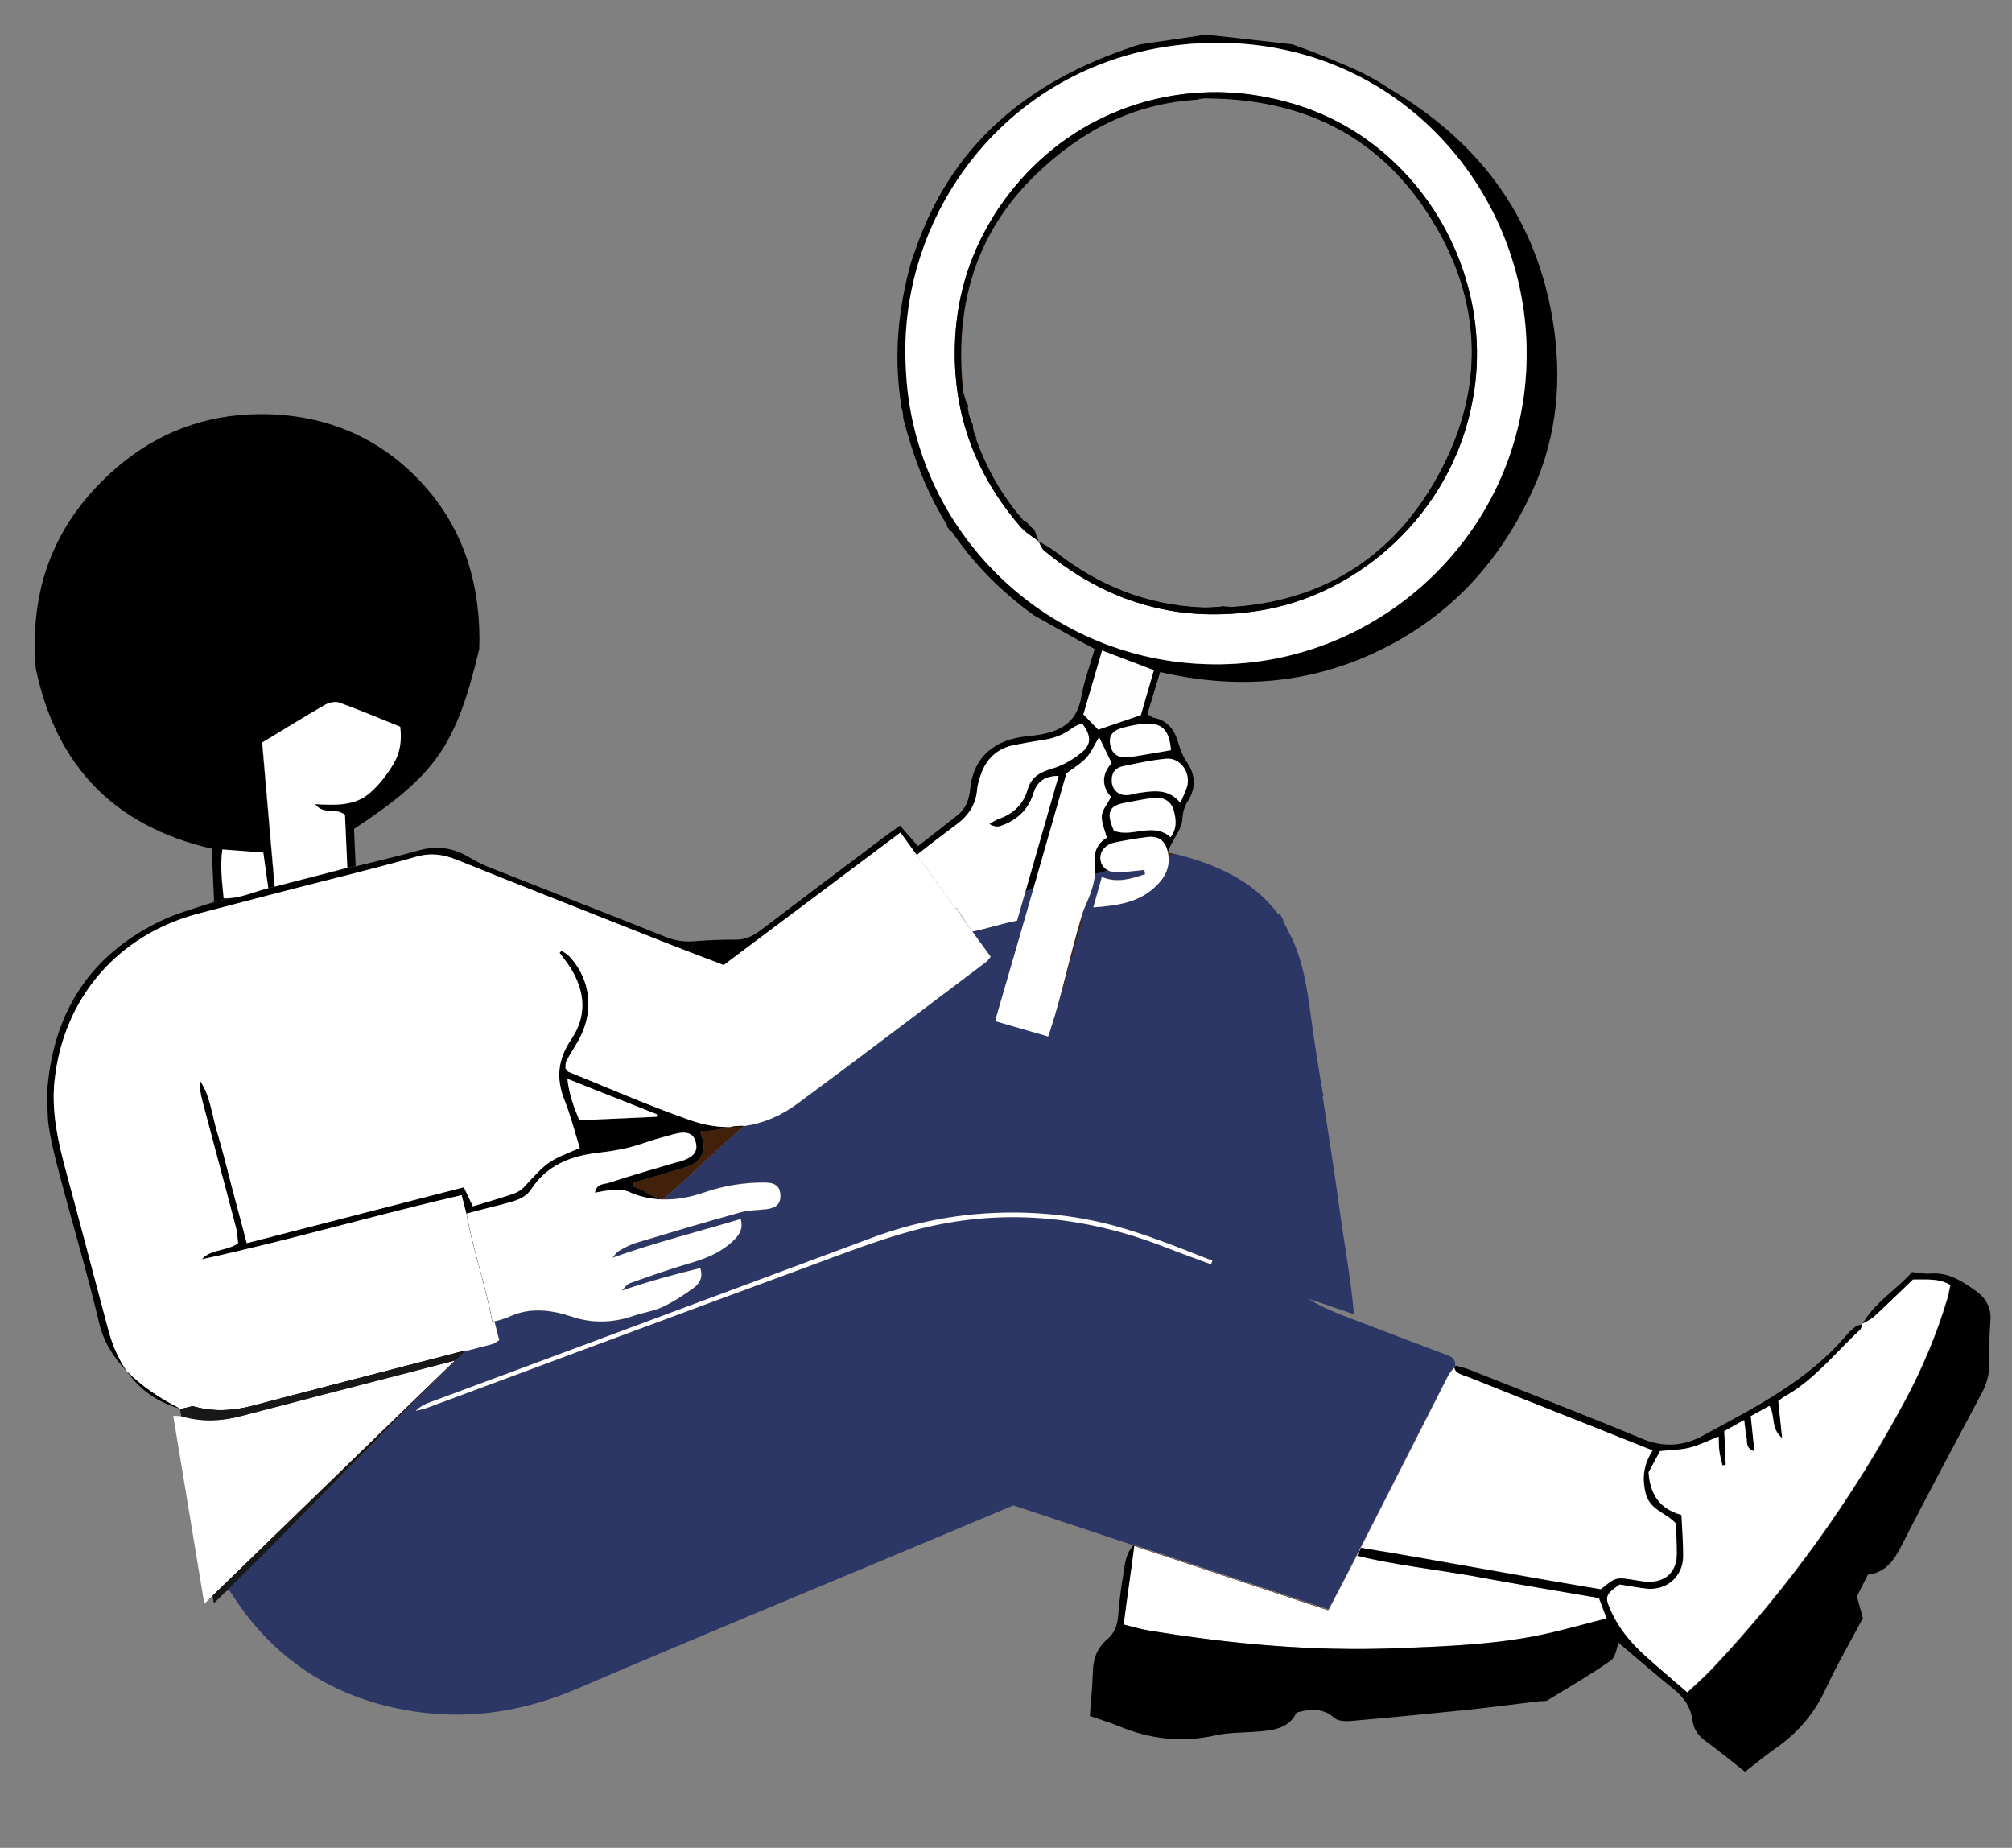 <svg xmlns="http://www.w3.org/2000/svg" width="453" height="416" viewBox="0 0 453 416" fill="none"><rect x="0" y="0" width="453" height="416" fill="#808080" stroke="none"/><g clip-path="url(#clip0_211_3866)"><path d="M330.216 309.876C330.139 309.854 330.063 309.833 329.985 309.786C329.857 309.741 329.704 309.698 329.55 309.629C329.371 309.561 329.166 309.495 328.986 309.402C328.934 309.379 328.883 309.356 328.832 309.333C328.78 309.311 328.729 309.288 328.703 309.264C328.626 309.242 328.574 309.194 328.497 309.172C328.11 308.963 327.796 308.7 327.579 308.357C327.553 308.333 327.552 308.308 327.526 308.284C327.471 308.185 327.415 308.062 327.385 307.962C327.53 307.805 327.648 307.649 327.766 307.467C327.791 307.466 327.818 307.49 327.843 307.489C327.912 309.047 329.09 309.473 330.216 309.876Z" fill="white"></path><path d="M331.563 354.794C323.363 353.321 315.08 352.255 306.78 350.233C307.226 349.508 307.408 349.071 307.509 349.067C324.557 351.858 341.607 354.699 358.706 357.513C341.529 354.652 323.421 351.229 306.372 348.438C306.257 348.669 306.141 348.901 306.001 349.134C306.001 349.134 306.001 349.134 306.002 349.159C305.84 349.494 305.657 349.905 305.471 350.241C313.771 352.263 323.237 353.327 331.563 354.794Z" fill="white"></path><path d="M252.921 365.704C254.983 366.191 256.796 366.765 258.623 367.061C277.042 370.093 295.552 371.787 314.231 371.055C325.996 370.581 337.792 370.231 349.355 367.5C353.417 366.538 357.448 365.426 361.68 364.331C360.994 362.498 360.481 361.161 359.965 359.749C350.98 358.185 342.101 356.742 333.239 355.097C332.705 354.995 332.147 354.894 331.588 354.793C323.237 353.327 313.796 352.262 305.496 350.239C305.708 349.903 305.892 349.517 306.027 349.158C305.448 350.292 304.893 351.4 304.314 352.533C302.67 355.755 300.973 358.928 299.163 362.408C299.138 362.41 299.112 362.385 299.087 362.387C284.414 357.525 269.844 352.685 255.299 347.868C255.302 347.918 255.279 347.97 255.281 348.02C254.547 354.147 253.608 360.208 252.921 365.704Z" fill="white"></path><path d="M306.398 348.437C323.446 351.228 341.58 354.65 358.732 357.512C359.29 357.613 359.848 357.689 360.381 357.791C363.784 355.02 363.784 355.02 368.198 355.755C369.061 355.893 369.924 356.056 370.782 356.094C374.871 356.289 377.436 353.959 377.507 349.901C377.548 347.431 377.313 344.973 377.219 342.862C374.789 340.326 371.346 339.926 370.439 335.962C369.624 332.372 370.152 329.528 372.057 326.496C365.185 323.755 358.7 321.199 352.238 318.616C345.086 315.786 337.907 312.933 330.779 310.078C330.651 310.033 330.548 309.987 330.42 309.943C330.344 309.921 330.267 309.899 330.189 309.852C330.138 309.829 330.113 309.831 330.062 309.808C330.035 309.784 329.985 309.786 329.934 309.763C329.857 309.741 329.806 309.718 329.729 309.697C329.653 309.675 329.576 309.653 329.525 309.63C329.525 309.63 329.5 309.631 329.473 309.607C329.397 309.585 329.319 309.538 329.243 309.517C329.191 309.494 329.14 309.471 329.089 309.448C329.037 309.425 328.961 309.403 328.909 309.38C328.883 309.356 328.833 309.359 328.806 309.335C328.755 309.312 328.704 309.289 328.652 309.266C328.576 309.244 328.523 309.196 328.447 309.174C328.369 309.128 328.318 309.105 328.24 309.058C328.24 309.058 328.215 309.059 328.214 309.034C328.188 309.01 328.136 308.987 328.11 308.963C328.085 308.964 328.084 308.939 328.058 308.94C327.98 308.868 327.876 308.797 327.822 308.724C327.796 308.7 327.77 308.676 327.743 308.652C327.743 308.652 327.717 308.628 327.716 308.603C327.69 308.579 327.689 308.553 327.662 308.529C327.661 308.504 327.636 308.505 327.635 308.48C327.635 308.48 327.634 308.455 327.609 308.456C327.583 308.432 327.581 308.407 327.554 308.358C327.553 308.333 327.527 308.309 327.526 308.284C327.524 308.259 327.499 308.26 327.498 308.235C327.472 308.211 327.471 308.185 327.443 308.136C327.442 308.111 327.442 308.111 327.442 308.111C327.415 308.062 327.388 308.013 327.384 307.937C326.906 308.513 326.403 309.089 326.079 309.733C319.502 322.644 312.951 335.553 306.398 348.437Z" fill="white"></path><path d="M327.619 307.549L327.766 307.467L327.838 307.388C327.814 307.414 327.79 307.441 327.766 307.467C327.647 307.623 327.504 307.806 327.385 307.962C327.357 307.888 327.355 307.838 327.326 307.764L327.325 307.738L327.619 307.549ZM306.398 348.436C306.282 348.668 306.167 348.9 306.026 349.133C306.21 348.747 306.348 348.439 306.398 348.436ZM255.219 347.771C255.267 347.719 255.316 347.666 255.365 347.639C255.368 347.714 255.346 347.791 255.326 347.892C255.274 347.869 255.249 347.871 255.198 347.848L255.173 347.849C255.17 347.799 255.194 347.772 255.219 347.771Z" fill="black"></path><path d="M215.485 204.383C216.545 206.149 217.63 207.888 218.839 209.572C218.356 208.914 217.872 208.23 217.39 207.572C216.639 206.547 215.887 205.498 215.135 204.449L215.485 204.383ZM115.179 270.554C113.367 271.138 111.502 271.675 109.192 272.382C110.609 280.453 112.02 288.374 113.401 296.195C113.937 296.347 114.275 296.584 114.472 296.5C114.325 296.582 112.342 297.3 111.342 297.47C109.276 289.529 107.205 281.487 105.048 273.222C107.359 272.514 112.993 271.231 115.179 270.554Z" fill="#535353"></path><path d="M50.07 191.256C53.431 191.51 56.387 191.73 59.293 191.953C59.696 194.781 60.03 197.184 60.406 199.963C60.331 199.991 60.256 199.994 60.207 200.022C59.784 200.141 59.361 200.261 58.938 200.381L58.913 200.382C56.454 201.146 54.251 202 51.842 202.208L51.792 202.21C51.316 202.257 50.837 202.253 50.358 202.249C50.013 198.461 49.53 194.957 50.07 191.256ZM73.197 158.67C74.106 158.151 75.528 157.861 76.449 158.173C81.057 159.856 85.6 161.769 90.139 163.607C90.529 166.712 90.1 169.501 88.694 171.856C87.242 174.313 85.408 176.686 83.275 178.544C79.953 181.412 75.642 181.327 70.97 181.032C72.973 183.587 75.609 181.707 77.701 183.452L78.231 195.34C75.369 196.097 72.505 196.829 69.569 197.615L69.493 197.618C69.07 197.738 68.647 197.832 68.224 197.952L68.174 197.954C66.133 198.498 64.042 199.045 61.875 199.595L61.874 199.57C60.9 188.457 59.972 177.795 59.069 167.157C63.973 164.168 68.531 161.346 73.197 158.67ZM269.845 9.757C312.074 7.396 342.091 40.107 343.664 76.528C345.365 116.394 314.082 147.933 276.804 149.494C237.664 151.113 205.557 120.661 203.957 83.057C201.835 47.316 228.244 12.09 269.845 9.757ZM233.869 121.892C235.19 122.715 236.581 123.408 237.807 124.361C247.464 131.964 258.359 136.264 270.672 136.798C272.085 136.861 273.488 136.697 275.097 136.626L275.09 136.475C275.675 136.6 276.257 136.649 276.86 136.623L276.864 136.723C297.312 135.56 312.799 125.929 322.749 109.016C334.687 88.714 334.375 67.574 321.221 47.635C309.795 30.289 293.049 22.398 272.186 22.169C271.909 22.156 271.631 22.143 271.355 22.156C270.726 22.184 270.126 22.286 269.555 22.463C255.062 23.31 243.23 29.63 233.211 39.344C219.378 52.729 214.735 69.481 216.954 88.749C217.003 88.722 217.027 88.695 217.077 88.693C217.195 89.645 217.536 90.511 218.025 91.32C217.937 91.601 217.898 91.855 217.934 92.105C218.137 93.254 218.471 94.549 219.046 95.581C219.046 96.714 219.371 97.783 219.917 98.741C219.839 98.669 219.735 98.598 219.656 98.526C222.387 106.11 225.898 111.998 230.594 117.354L231.021 117.335C231.534 118.093 232.168 118.77 232.897 119.291C233.24 120.208 233.554 121.05 233.868 121.867L233.869 121.892ZM248.134 146.44C252.131 147.975 255.742 149.325 259.791 150.882C258.655 154.786 257.674 158.204 256.867 160.985C253.195 162.232 250.243 163.245 247.266 164.259C246.079 163.052 245.022 161.941 243.915 160.832C245.314 156.06 246.693 151.39 248.134 146.44ZM243.457 206.485C243.632 206.453 243.781 206.421 243.957 206.413C241.109 215.404 239.195 223.876 236.502 231.828C239.032 224.16 240.868 215.063 243.457 206.485ZM262.951 191.841C262.953 191.866 262.954 191.891 262.955 191.916L262.93 191.918C262.927 191.867 262.926 191.842 262.951 191.841ZM252.763 163.837C254.43 163.385 256.152 163.032 257.885 162.929C261.678 162.71 263.289 164.376 263.641 168.893C260.341 169.443 257.369 170.004 254.367 170.44C251.965 170.799 250.489 169.882 250.023 167.913C249.527 165.82 250.325 164.525 252.763 163.837ZM250.262 175.533C250.26 173.796 251.222 172.771 252.769 172.45C256.013 171.777 259.28 171.052 262.566 170.754C265.526 170.496 267.904 173.563 267.31 176.637C267.089 177.881 266.409 179.019 265.728 180.687C262.936 177.361 259.616 178.038 256.311 178.462C255.46 178.576 254.619 178.915 253.764 178.953C251.706 179.121 250.256 177.649 250.262 175.533ZM253.438 180.681C255.436 180.314 257.433 179.898 259.435 179.632C261.89 179.322 263.67 180.275 264.242 182.365C264.781 184.305 265.098 186.331 263.556 188.465C259.622 184.938 254.9 188.624 250.798 186.993C248.978 182.894 249.665 181.352 253.438 180.681ZM96.25 315.948C104.276 312.946 112.302 309.969 120.329 306.992C145.771 297.522 171.212 288.027 196.655 278.583C205.425 275.321 214.56 273.478 223.886 273.088C232.734 272.718 241.585 273.533 250.223 275.792C258.046 277.836 265.487 280.929 272.971 283.844C272.882 284.125 272.768 284.382 272.68 284.663C269.196 283.358 265.715 282.103 262.256 280.771C243.855 273.608 224.991 271.88 205.851 276.964C197.588 279.171 189.593 282.297 181.541 285.275C153.073 295.787 124.633 306.372 96.193 316.933C95.376 317.246 94.475 317.387 93.63 317.626C94.422 316.76 95.309 316.317 96.25 315.948ZM47.885 359.204C47.861 359.23 47.861 359.23 47.885 359.204C47.886 359.229 47.886 359.229 47.885 359.204ZM40.544 317.122C41.58 317.176 43.06 316.481 43.569 316.609C47.879 317.827 52.178 317.661 56.461 316.563C62.636 314.978 68.809 313.343 75.008 311.732C84.668 309.237 94.328 306.741 104.884 304.004C104.811 304.057 104.764 304.135 104.691 304.189C87.34 308.715 69.989 313.266 52.576 317.542C49.313 318.342 45.555 318.233 42.225 317.525C41.666 317.424 41.105 317.273 40.544 317.122C35.316 315.642 31.435 312.768 28.639 308.788C31.937 312.166 36.164 314.899 40.544 317.122ZM115.179 270.554C115.254 270.526 115.329 270.522 115.378 270.495C115.403 270.494 115.453 270.466 115.478 270.465C117.142 269.938 118.647 269.241 119.683 267.634C123.148 262.316 128.571 260.236 134.458 259.546C137.966 259.138 141.316 258.585 144.639 257.43C146.97 256.621 149.358 255.96 151.723 255.326C154.685 254.539 156.171 255.128 156.667 257.196C157.161 259.239 156.208 260.465 153.354 261.423C152.933 261.568 152.507 261.612 152.084 261.732C147.088 263.214 142.065 264.646 137.1 266.278C136.033 266.628 134.359 266.35 133.951 268.509C135.201 268.302 136.271 268.002 137.353 267.979C138.761 267.942 140.364 267.744 141.572 268.295C141.7 268.34 141.804 268.41 141.932 268.455C142.009 268.477 142.086 268.524 142.138 268.547C142.368 268.637 142.574 268.729 142.805 268.819C142.856 268.842 142.932 268.864 143.009 268.886C143.034 268.884 143.06 268.908 143.085 268.907C143.366 268.996 143.649 269.109 143.929 269.197C144.083 269.241 144.236 269.284 144.414 269.327C144.567 269.37 144.72 269.414 144.898 269.456C145.204 269.543 145.534 269.604 145.839 269.666C146.068 269.706 146.321 269.745 146.55 269.785C146.778 269.826 147.032 269.865 147.259 269.88C147.411 269.898 147.563 269.917 147.74 269.934C147.917 269.951 148.094 269.968 148.271 269.986C148.448 270.003 148.625 270.02 148.801 270.013C148.927 270.007 149.028 270.028 149.154 270.022C149.457 270.034 149.76 270.045 150.061 270.032C150.162 270.027 150.287 270.022 150.388 270.017C151.847 269.977 153.299 269.787 154.772 269.495C155.221 269.399 155.694 269.277 156.142 269.156C156.964 268.944 157.759 268.707 158.577 268.418C163.017 266.886 167.593 266.153 172.279 266.196C174.672 266.215 175.697 267.177 175.71 269.166C175.713 270.928 174.824 271.875 172.721 272.17C170.72 272.461 168.626 272.378 166.685 272.917C158.849 275.08 151.07 277.416 143.267 279.754C141.9 280.167 140.597 280.88 139.344 281.59C138.755 281.919 138.382 282.59 137.901 283.115C147.494 279.666 157.134 277.297 166.777 274.399C167.418 276.914 166.241 278.201 164.984 279.39C162.278 281.953 158.938 283.286 155.408 284.325C150.808 285.663 146.297 287.274 141.809 288.859C141.09 289.118 140.599 289.971 139.995 290.527C145.946 288.448 151.718 286.856 157.674 285.458C158.349 287.593 157.454 288.993 156.185 289.906C153.964 291.491 151.666 293.029 149.199 294.196C147.127 295.17 144.749 295.503 142.541 296.231C137.976 297.794 133.348 297.925 128.823 296.414C123.966 294.792 119.256 294.222 114.471 296.475C114.324 296.557 112.341 297.275 111.341 297.445C111.116 297.48 110.94 297.488 110.839 297.468C109.457 289.647 106.464 281.243 105.047 273.197C107.359 272.515 112.993 271.231 115.179 270.554ZM147.922 250.862C147.905 251.039 147.889 251.241 147.872 251.418L130.429 252.195C129.213 249.228 128.128 246.355 127.746 242.871C134.771 245.656 141.334 248.259 147.922 250.862ZM167.709 253.505C166.583 253.681 165.428 253.758 164.27 253.759C165.469 253.53 166.621 253.403 167.709 253.505ZM215.484 204.383C216.545 206.149 217.63 207.889 218.839 209.572C218.356 208.914 217.872 208.23 217.39 207.572C216.639 206.548 215.887 205.498 215.135 204.449L215.484 204.383ZM167.709 253.505C166.583 253.681 165.428 253.758 164.27 253.759C165.469 253.53 166.621 253.403 167.709 253.505ZM147.922 250.862C147.905 251.039 147.889 251.241 147.872 251.418L130.429 252.195C129.213 249.228 128.128 246.355 127.746 242.871C134.771 245.656 141.334 248.259 147.922 250.862ZM147.922 250.862C147.905 251.039 147.889 251.241 147.872 251.418L130.429 252.195C129.213 249.228 128.128 246.355 127.746 242.871C134.771 245.656 141.334 248.259 147.922 250.862Z" fill="#42210B"></path><path d="M142.68 267.162C144.87 267.694 146.737 269.475 149.155 270.047C154.603 265.699 161.749 258.228 167.708 253.48C166.581 253.631 165.427 253.733 164.268 253.709C161.994 254.112 159.656 254.771 157.708 254.58C158.014 255.776 158.325 256.543 158.385 257.321C158.584 260.107 157.398 261.746 154.369 262.713C150.495 263.943 146.59 265.049 142.713 266.204C142.703 266.532 142.692 266.86 142.68 267.162Z" fill="#42210B"></path><path d="M167.709 253.505C166.583 253.681 165.428 253.758 164.27 253.759C165.469 253.529 166.621 253.403 167.709 253.505ZM167.709 253.505C166.583 253.681 165.428 253.758 164.27 253.759C165.469 253.529 166.621 253.403 167.709 253.505ZM167.709 253.505C166.583 253.681 165.428 253.758 164.27 253.759C165.469 253.529 166.621 253.403 167.709 253.505ZM111.342 297.47C111.117 297.505 110.941 297.513 110.84 297.493C109.459 289.672 106.465 281.268 105.048 273.222C107.181 281.513 109.276 289.529 111.342 297.47ZM147.922 250.861C147.905 251.038 147.889 251.241 147.872 251.418L130.429 252.195C129.213 249.227 128.128 246.354 127.746 242.871C134.771 245.655 141.334 248.259 147.922 250.861ZM145.864 269.665C145.559 269.603 145.229 269.542 144.923 269.455C145.229 269.542 145.534 269.604 145.864 269.665ZM167.709 253.505C166.583 253.681 165.428 253.758 164.27 253.759C165.469 253.529 166.621 253.403 167.709 253.505ZM111.342 297.47C111.117 297.505 110.941 297.513 110.84 297.493C109.459 289.672 106.465 281.268 105.048 273.222C107.181 281.513 109.276 289.529 111.342 297.47ZM147.922 250.861C147.905 251.038 147.889 251.241 147.872 251.418L130.429 252.195C129.213 249.227 128.128 246.354 127.746 242.871C134.771 245.655 141.334 248.259 147.922 250.861ZM145.864 269.665C145.559 269.603 145.229 269.542 144.923 269.455C145.229 269.542 145.534 269.604 145.864 269.665ZM264.66 192.319L263.066 192.717C263.058 192.541 263.025 192.366 262.993 192.217C262.964 192.117 262.959 192.017 262.931 191.942C263.54 192.041 264.099 192.167 264.66 192.319ZM167.709 253.505C166.583 253.681 165.428 253.758 164.27 253.759C165.469 253.529 166.621 253.403 167.709 253.505ZM111.342 297.47C111.117 297.505 110.941 297.513 110.84 297.493C109.459 289.672 106.465 281.268 105.048 273.222C107.181 281.513 109.276 289.529 111.342 297.47ZM147.922 250.861C147.905 251.038 147.889 251.241 147.872 251.418L130.429 252.195C129.213 249.227 128.128 246.354 127.746 242.871C134.771 245.655 141.334 248.259 147.922 250.861ZM145.864 269.665C145.559 269.603 145.229 269.542 144.923 269.455C145.229 269.542 145.534 269.604 145.864 269.665ZM215.484 204.383C216.545 206.149 217.63 207.888 218.839 209.572C218.356 208.914 217.872 208.23 217.389 207.572C216.639 206.547 215.887 205.498 215.135 204.449L215.484 204.383ZM167.709 253.505C166.583 253.681 165.428 253.758 164.27 253.759C165.469 253.529 166.621 253.403 167.709 253.505ZM111.342 297.47C111.117 297.505 110.941 297.513 110.84 297.493C109.459 289.672 106.465 281.268 105.048 273.222C107.181 281.513 109.276 289.529 111.342 297.47ZM147.922 250.861C147.905 251.038 147.889 251.241 147.872 251.418L130.429 252.195C129.213 249.227 128.128 246.354 127.746 242.871C134.771 245.655 141.334 248.259 147.922 250.861ZM145.864 269.665C145.559 269.603 145.229 269.542 144.923 269.455C145.229 269.542 145.534 269.604 145.864 269.665ZM252.763 163.837C254.43 163.385 256.152 163.031 257.885 162.929C261.678 162.71 263.289 164.375 263.641 168.893C260.341 169.443 257.369 170.003 254.367 170.439C251.965 170.798 250.489 169.882 250.023 167.913C249.527 165.82 250.325 164.525 252.763 163.837ZM250.262 175.533C250.26 173.796 251.222 172.771 252.769 172.45C256.013 171.776 259.28 171.052 262.565 170.754C265.526 170.496 267.904 173.563 267.31 176.637C267.089 177.881 266.409 179.019 265.728 180.687C262.936 177.361 259.616 178.038 256.311 178.462C255.46 178.575 254.619 178.915 253.764 178.953C251.706 179.121 250.256 177.649 250.262 175.533ZM253.438 180.68C255.436 180.314 257.433 179.898 259.435 179.632C261.89 179.321 263.67 180.275 264.241 182.365C264.781 184.305 265.098 186.331 263.556 188.464C259.622 184.938 254.9 188.624 250.798 186.993C248.978 182.894 249.665 181.352 253.438 180.68ZM248.134 146.44C252.131 147.974 255.742 149.324 259.791 150.882C258.655 154.785 257.674 158.204 256.867 160.985C253.195 162.231 250.243 163.244 247.266 164.259C246.079 163.052 245.022 161.941 243.915 160.832C245.314 156.06 246.693 151.39 248.134 146.44ZM73.197 158.67C74.106 158.151 75.528 157.861 76.449 158.172C81.057 159.856 85.6 161.769 90.139 163.606C90.529 166.712 90.1 169.501 88.694 171.856C87.242 174.313 85.408 176.686 83.275 178.544C79.953 181.412 75.642 181.327 70.97 181.032C72.973 183.587 75.609 181.706 77.701 183.452L78.231 195.34C75.369 196.097 72.505 196.829 69.569 197.615L69.493 197.618C69.07 197.738 68.647 197.832 68.224 197.952L68.174 197.954C66.133 198.498 64.042 199.045 61.875 199.595L61.874 199.57C60.9 188.456 59.972 177.795 59.069 167.157C63.973 164.168 68.531 161.346 73.197 158.67ZM50.07 191.256C53.431 191.509 56.387 191.73 59.293 191.953C59.696 194.781 60.03 197.184 60.406 199.962C60.331 199.991 60.256 199.994 60.207 200.022C59.784 200.141 59.361 200.261 58.938 200.38L58.913 200.381C56.454 201.146 54.251 202 51.842 202.208L51.792 202.21C51.316 202.256 50.837 202.252 50.358 202.249C50.013 198.461 49.53 194.957 50.07 191.256ZM147.922 250.861C147.905 251.038 147.889 251.241 147.872 251.418L130.429 252.195C129.213 249.227 128.128 246.354 127.746 242.871C134.771 245.655 141.334 248.259 147.922 250.861ZM145.864 269.665C145.559 269.603 145.229 269.542 144.923 269.455C145.229 269.542 145.534 269.604 145.864 269.665ZM111.342 297.47C111.117 297.505 110.941 297.513 110.84 297.493C109.459 289.672 106.465 281.268 105.048 273.222C107.181 281.513 109.276 289.529 111.342 297.47ZM167.709 253.505C166.583 253.681 165.428 253.758 164.27 253.759C165.469 253.529 166.621 253.403 167.709 253.505ZM147.922 250.861C147.905 251.038 147.889 251.241 147.872 251.418L130.429 252.195C129.213 249.227 128.128 246.354 127.746 242.871C134.771 245.655 141.334 248.259 147.922 250.861ZM145.864 269.665C145.559 269.603 145.229 269.542 144.923 269.455C145.229 269.542 145.534 269.604 145.864 269.665ZM111.342 297.47C111.117 297.505 110.941 297.513 110.84 297.493C109.459 289.672 106.465 281.268 105.048 273.222C107.181 281.513 109.276 289.529 111.342 297.47ZM167.709 253.505C166.583 253.681 165.428 253.758 164.27 253.759C165.469 253.529 166.621 253.403 167.709 253.505ZM147.922 250.861C147.905 251.038 147.889 251.241 147.872 251.418L130.429 252.195C129.213 249.227 128.128 246.354 127.746 242.871C134.771 245.655 141.334 248.259 147.922 250.861ZM145.864 269.665C145.559 269.603 145.229 269.542 144.923 269.455C145.229 269.542 145.534 269.604 145.864 269.665ZM111.342 297.47C111.117 297.505 110.941 297.513 110.84 297.493C109.459 289.672 106.465 281.268 105.048 273.222C107.181 281.513 109.276 289.529 111.342 297.47ZM167.709 253.505C166.583 253.681 165.428 253.758 164.27 253.759C165.469 253.529 166.621 253.403 167.709 253.505ZM43.569 316.609C47.879 317.827 52.178 317.66 56.461 316.563C62.636 314.978 68.809 313.343 75.008 311.732C84.668 309.236 94.328 306.741 104.884 304.004C104.811 304.057 104.764 304.135 104.691 304.189C86.513 321.822 68.675 340.85 50.673 358.475C49.562 358.978 50.54 358.305 47.86 359.205C66.135 341.492 83.974 324.176 102.417 306.279C91.861 309.016 82.2 311.487 72.541 314.008C66.367 315.618 60.193 317.228 53.994 318.839C49.712 319.961 45.412 320.103 41.103 318.91C41.026 318.888 40.925 318.867 40.823 318.847C40.722 318.272 40.621 317.697 40.544 317.121C41.58 317.176 43.058 316.455 43.569 316.609ZM96.25 315.948C104.275 312.946 112.302 309.969 120.329 306.992C145.771 297.522 171.212 288.027 196.655 278.582C205.425 275.321 214.56 273.478 223.886 273.087C232.734 272.718 241.585 273.532 250.223 275.792C258.046 277.836 265.487 280.929 272.971 283.844C272.882 284.125 272.768 284.382 272.68 284.663C269.196 283.357 265.715 282.102 262.256 280.771C243.855 273.608 224.991 271.88 205.851 276.964C197.588 279.17 189.593 282.297 181.541 285.275C153.073 295.786 124.633 306.372 96.193 316.933C95.376 317.246 94.475 317.387 93.63 317.626C94.422 316.76 95.309 316.317 96.25 315.948ZM115.179 270.554C115.254 270.525 115.329 270.522 115.378 270.495C115.403 270.494 115.453 270.466 115.478 270.465C117.142 269.938 118.647 269.241 119.683 267.633C123.148 262.316 128.571 260.236 134.458 259.546C137.966 259.137 141.316 258.585 144.639 257.43C146.97 256.621 149.358 255.96 151.723 255.326C154.684 254.539 156.171 255.128 156.667 257.196C157.161 259.239 156.208 260.465 153.354 261.423C152.933 261.568 152.507 261.612 152.084 261.732C147.088 263.213 142.064 264.646 137.1 266.278C136.033 266.628 134.359 266.35 133.951 268.508C135.201 268.302 136.271 268.002 137.353 267.979C138.761 267.941 140.364 267.744 141.572 268.295C141.7 268.339 141.804 268.41 141.932 268.455C142.009 268.477 142.086 268.524 142.138 268.546C142.368 268.637 142.574 268.728 142.805 268.819C142.856 268.842 142.932 268.864 143.009 268.885C143.034 268.884 143.06 268.908 143.085 268.907C143.366 268.995 143.649 269.109 143.929 269.197C144.083 269.24 144.236 269.284 144.414 269.326C144.567 269.37 144.72 269.414 144.898 269.456C145.204 269.543 145.534 269.604 145.839 269.666C146.068 269.706 146.321 269.745 146.55 269.785C146.778 269.825 147.032 269.865 147.259 269.88C147.411 269.898 147.563 269.916 147.74 269.934C147.917 269.951 148.094 269.968 148.271 269.986C148.448 270.003 148.625 270.02 148.801 270.012C148.927 270.007 149.028 270.027 149.154 270.022C149.457 270.033 149.76 270.045 150.061 270.032C150.162 270.027 150.287 270.022 150.388 270.017C151.847 269.977 153.299 269.787 154.772 269.494C155.221 269.399 155.694 269.277 156.142 269.156C156.963 268.943 157.759 268.706 158.577 268.418C163.017 266.885 167.593 266.153 172.279 266.196C174.672 266.215 175.697 267.176 175.71 269.165C175.713 270.928 174.824 271.874 172.721 272.17C170.72 272.46 168.626 272.377 166.685 272.917C158.849 275.08 151.07 277.416 143.267 279.753C141.9 280.167 140.597 280.88 139.344 281.59C138.755 281.919 138.382 282.59 137.901 283.115C147.494 279.666 157.134 277.297 166.777 274.399C167.418 276.914 166.241 278.2 164.984 279.39C162.278 281.953 158.938 283.286 155.408 284.324C150.808 285.663 146.297 287.274 141.809 288.859C141.09 289.118 140.599 289.971 139.995 290.527C145.946 288.448 151.718 286.856 157.674 285.457C158.349 287.593 157.454 288.993 156.185 289.906C153.964 291.491 151.665 293.029 149.199 294.196C147.127 295.17 144.749 295.503 142.54 296.231C137.976 297.794 133.348 297.925 128.823 296.414C123.966 294.792 119.256 294.221 114.471 296.474C114.324 296.557 112.341 297.275 111.341 297.445C111.116 297.48 110.94 297.488 110.839 297.467C109.457 289.646 106.464 281.243 105.047 273.197C107.359 272.514 112.993 271.231 115.179 270.554ZM147.922 250.861C147.905 251.038 147.889 251.241 147.872 251.418L130.429 252.195C129.213 249.227 128.128 246.354 127.746 242.871C134.771 245.655 141.334 248.259 147.922 250.861ZM167.709 253.505C166.583 253.681 165.428 253.758 164.27 253.759C165.469 253.529 166.621 253.403 167.709 253.505ZM243.457 206.485C243.632 206.452 243.781 206.42 243.957 206.413C241.109 215.404 239.195 223.876 236.502 231.828C239.032 224.16 240.867 215.062 243.457 206.485ZM255.197 347.822C255.195 347.797 255.194 347.772 255.194 347.772C255.242 347.72 255.29 347.667 255.34 347.64C255.343 347.715 255.321 347.792 255.3 347.893C269.82 352.711 284.415 357.551 299.088 362.412C299.065 362.463 299.042 362.515 299.018 362.541C284.371 357.678 269.8 352.838 255.281 348.02C255.23 347.997 255.204 347.998 255.153 347.975C255.176 347.924 255.199 347.873 255.197 347.822ZM327.619 307.549L327.62 307.574L327.326 307.763L327.325 307.738L327.619 307.549ZM167.709 253.505C166.583 253.681 165.428 253.758 164.27 253.759C165.469 253.529 166.621 253.403 167.709 253.505Z" fill="#42210B"></path><path d="M53.619 279.921C53.498 278.894 53.466 277.611 53.161 276.416C50.669 266.857 48.079 257.327 45.564 247.793C45.171 246.325 44.926 244.8 45.007 243.21C47.38 246.73 47.718 250.921 48.899 254.822C50.168 258.996 51.163 263.233 52.282 267.44C53.344 271.497 54.431 275.528 55.581 279.859C72.013 275.626 88.148 271.482 104.456 267.28C105.152 268.76 105.763 270.042 106.486 271.571C109.467 270.658 112.526 269.791 115.528 268.776C116.446 268.458 117.379 267.913 118.027 267.204C123.36 261.426 123.335 261.427 130.557 258.46C129.443 254.934 128.549 251.272 127.161 247.808C125.149 242.785 125.561 238.486 128.705 233.863C132.179 228.747 131.777 223.124 128.418 217.834C127.687 216.683 126.808 215.614 126.003 214.491C126.147 214.334 126.291 214.176 126.461 214.042C126.981 214.397 127.598 214.672 128.02 215.106C133.221 220.49 133.943 228.215 129.93 234.79C129.109 236.162 128.263 237.509 127.52 238.927C127.289 239.391 127.394 240.041 127.338 240.497C127.63 240.836 127.747 241.184 127.977 241.274C137.133 244.971 146.201 248.974 155.513 252.211C158.454 253.238 161.373 253.737 164.244 253.735C161.97 254.139 159.632 254.797 157.684 254.607C157.99 255.802 158.301 256.569 158.361 257.347C158.56 260.134 157.374 261.773 154.345 262.739C150.471 263.97 146.566 265.075 142.689 266.23C142.677 266.533 142.667 266.861 142.655 267.164C144.845 267.696 146.712 269.476 149.13 270.048C149.004 270.054 148.903 270.033 148.777 270.039C148.6 270.021 148.423 270.004 148.247 270.012C148.07 269.995 147.893 269.977 147.716 269.96C147.564 269.942 147.412 269.923 147.235 269.906C147.007 269.866 146.754 269.852 146.526 269.812C146.297 269.772 146.044 269.732 145.815 269.692C145.51 269.63 145.179 269.544 144.874 269.482C144.721 269.439 144.568 269.395 144.39 269.353C144.237 269.309 144.084 269.266 143.905 269.223C143.625 269.135 143.344 269.047 143.061 268.934C143.036 268.935 143.01 268.911 142.985 268.912C142.908 268.89 142.857 268.867 142.781 268.845C142.55 268.755 142.319 268.664 142.114 268.573C142.037 268.551 141.959 268.504 141.908 268.481C141.78 268.437 141.676 268.366 141.548 268.321C140.315 267.772 138.737 267.968 137.329 268.005C136.247 268.029 135.177 268.328 133.927 268.535C134.335 266.376 136.009 266.654 137.076 266.304C142.041 264.673 147.064 263.24 152.06 261.758C152.483 261.638 152.909 261.594 153.33 261.45C156.184 260.491 157.137 259.265 156.643 257.222C156.147 255.154 154.661 254.565 151.699 255.352C149.309 255.988 146.921 256.648 144.615 257.456C141.317 258.61 137.942 259.164 134.434 259.572C128.522 260.264 123.099 262.344 119.659 267.66C118.598 269.269 117.117 269.964 115.454 270.492C115.429 270.493 115.379 270.52 115.354 270.521C115.305 270.549 115.23 270.552 115.155 270.58C112.968 271.232 107.334 272.516 104.998 273.224C104.635 271.855 104.296 270.46 103.931 269.066C84.089 273.652 64.948 279.265 45.418 283.511C47.554 281.149 50.854 281.732 53.619 279.921ZM147.872 251.418C147.889 251.241 147.905 251.039 147.922 250.862C141.334 248.259 134.771 245.656 127.746 242.871C128.128 246.355 129.188 249.229 130.429 252.195L147.872 251.418Z" fill="black"></path><path d="M10.649 245.32C12.057 227.755 20.373 214.868 36.353 207.255C39.657 205.672 43.239 204.681 46.763 203.517L51.768 202.236L51.818 202.234C54.227 202.026 56.43 201.172 58.889 200.408L58.914 200.407C59.337 200.287 59.76 200.167 60.183 200.048L61.801 199.623L61.802 199.648C63.942 199.074 66.033 198.528 68.1 198.008L68.151 198.005C68.573 197.886 68.997 197.791 69.42 197.672L69.496 197.668L80.053 194.956L80.057 195.057C85.063 193.801 89.7 192.738 94.277 191.452C98.306 190.315 102.006 190.83 105.576 192.963C107.18 193.924 108.906 194.779 110.648 195.456C123.621 200.595 136.639 205.631 149.588 210.82C151.665 211.66 153.698 212.073 155.933 211.923C159.12 211.68 162.337 211.511 165.536 211.545C167.704 211.574 169.408 210.818 171.113 209.534C180.247 202.579 189.459 195.671 198.62 188.765C199.863 187.828 201.158 186.939 202.646 185.866C204.08 187.514 205.275 188.896 206.681 190.496C209.747 188.093 212.742 185.793 215.685 183.446C217.508 181.98 218.196 179.909 218.425 177.683C219.178 170.295 223.976 166.631 230.764 165.8C231.917 165.673 233.071 165.571 234.22 165.369C239.043 164.524 242.498 162.381 243.418 157.026C244.06 153.346 245.412 149.785 246.457 146.112C242.976 144.278 232.771 138.512 232.771 138.512C225.354 133.126 219.343 127.098 214.276 119.643L214.025 119.654C213.752 119.188 213.405 118.75 213.009 118.339C213.11 118.335 213.185 118.331 213.284 118.302C208.54 110.731 205.59 102.754 203.368 94.139C203.366 94.089 203.365 94.064 203.362 94.013C203.371 93.081 203.155 92.184 202.791 91.37C202.844 91.418 202.895 91.44 202.948 91.488C201.13 80.086 202.223 69.586 205.148 58.928L205.123 58.929C205.424 58.337 205.621 57.673 205.768 57.012L205.843 57.009C213.905 32.775 231.172 18.456 255.045 10.517C255.042 10.442 256.212 10.138 256.734 9.989C258.961 9.663 261.038 9.369 263.114 9.049C265.166 8.757 267.217 8.438 269.32 8.143C269.32 8.143 270.97 7.868 271.824 7.83C271.849 7.829 290.934 9.975 290.934 9.975C290.934 9.975 295.029 11.455 295.875 11.795C300.57 13.726 305.562 15.544 310.141 18.261C311.175 18.869 313.381 20.333 314.7 21.105C334.201 33.155 346.01 50.056 349.616 72.208C351.731 85.184 350.667 98.05 345.164 110.182C337.894 126.196 326.735 138.555 310.763 146.343C294.963 154.049 278.498 155.286 261.195 151.298C260.23 154.514 259.306 157.527 258.342 160.743C258.86 161.072 259.307 161.506 259.79 161.585C263.118 162.242 264.556 164.571 265.395 167.555C265.782 168.898 266.32 170.234 267.101 171.383C269.172 174.338 269.357 177.352 267.45 180.333C266.531 181.759 266.29 183.129 266.162 184.772C266.046 186.691 263.607 189.595 262.95 191.816C262.947 191.74 262.918 191.666 262.891 191.617C262.863 191.543 262.858 191.442 262.83 191.368C262.801 191.293 262.799 191.243 262.77 191.169C262.742 191.095 262.74 191.044 262.711 190.97C262.683 190.896 262.655 190.847 262.652 190.771C262.624 190.722 262.596 190.648 262.569 190.599C262.539 190.499 262.485 190.426 262.456 190.327C262.427 190.252 262.374 190.179 262.319 190.081C262.319 190.081 262.318 190.056 262.293 190.057C262.265 190.008 262.237 189.934 262.184 189.885C262.129 189.787 262.05 189.69 261.97 189.593C261.943 189.569 261.917 189.545 261.916 189.52C261.889 189.471 261.836 189.423 261.81 189.398C261.757 189.35 261.705 189.302 261.652 189.254C261.6 189.206 261.547 189.158 261.495 189.11C261.417 189.063 261.364 188.99 261.286 188.943C261.26 188.919 261.235 188.92 261.233 188.895C261.156 188.848 261.078 188.802 260.975 188.756C260.95 188.757 260.949 188.732 260.924 188.733C260.848 188.711 260.77 188.664 260.693 188.642C260.642 188.619 260.616 188.595 260.565 188.598C260.412 188.554 260.258 188.485 260.081 188.468C260.03 188.445 259.954 188.449 259.878 188.427C259.726 188.408 259.599 188.389 259.447 188.371C259.372 188.374 259.322 188.376 259.245 188.354L259.22 188.355C259.17 188.358 259.119 188.36 259.044 188.363C258.969 188.367 258.868 188.371 258.793 188.375C258.617 188.382 258.416 188.391 258.216 188.425C255.787 188.735 253.337 189.147 250.942 189.656C248.747 190.132 247.489 191.85 247.822 193.674C248.021 194.748 248.661 195.55 249.663 195.984L246.549 196.752C246.595 196.096 246.591 195.441 246.511 194.765C246.184 191.959 246.951 189.96 249.206 188.575C248.751 186.833 247.973 185.205 248.08 183.639C248.148 182.352 249.277 181.118 250.158 179.416C248.04 177.093 248.016 174.299 250.296 171.779C249.354 169.857 248.494 168.082 247.469 165.987C246.508 167.591 245.803 169.285 244.651 170.57C243.403 171.936 241.734 172.917 240.127 174.147C237.709 182.615 235.245 191.187 232.674 200.166L230.93 200.597C233.394 192.025 235.855 183.403 238.362 174.679C235.369 174.762 233.553 175.825 232.696 178.633C231.552 182.361 228.914 184.745 225.242 185.992C224.522 186.225 223.71 186.085 222.753 185.523C223.466 185.139 224.124 184.631 224.868 184.371C228.143 183.268 230.412 181.077 231.351 177.837C232.201 174.878 234.146 173.884 236.88 173.057C239.291 172.345 241.673 170.98 243.59 169.358C245.847 167.445 245.666 165.639 243.627 162.834C242.912 163.193 242.068 163.458 241.411 163.965C239.268 165.622 236.834 166.386 234.18 166.731C232.303 166.991 230.456 167.375 228.608 167.709C224.459 168.423 221.929 170.979 220.692 174.887C220.383 175.858 220.1 176.853 220.018 177.838C219.718 181.277 217.966 183.772 215.234 185.758C215.16 185.811 215.087 185.865 214.989 185.92C212.551 187.716 209.067 190.364 206.367 192.499C205.16 190.841 203.951 189.157 202.718 187.474C189.34 197.514 176.227 207.316 162.922 217.303C158.311 215.544 153.7 213.81 149.137 211.999C133.73 205.911 118.324 199.849 102.938 193.659C99.86 192.411 97.044 191.958 93.712 192.912C84.511 195.538 75.166 197.768 65.905 200.171C58.76 202.025 51.615 203.88 44.496 205.759C26.477 210.566 14.239 224.736 12.272 243.309C11.51 250.52 13.154 257.448 15.049 264.364C18.211 275.984 21.25 287.66 24.363 299.307C25.329 302.891 26.731 306.102 28.614 308.788C25.605 305.699 23.329 302.098 22.334 297.862C19.728 286.846 16.448 275.987 13.568 265.035C11.869 258.563 10.097 252.144 10.649 245.32ZM276.804 149.494C314.083 147.958 345.365 116.393 343.664 76.528C342.091 40.107 312.074 7.396 269.845 9.757C228.244 12.09 201.835 47.315 203.957 83.057C205.557 120.661 237.664 151.112 276.804 149.494ZM250.799 187.018C254.901 188.649 259.623 184.963 263.558 188.49C265.099 186.356 264.782 184.33 264.243 182.39C263.646 180.301 261.89 179.321 259.437 179.657C257.434 179.923 255.438 180.339 253.439 180.705C249.665 181.352 248.978 182.894 250.799 187.018ZM250.262 175.533C250.256 177.649 251.706 179.121 253.791 179.002C254.645 178.939 255.487 178.625 256.338 178.511C259.617 178.063 262.963 177.41 265.755 180.736C266.412 179.069 267.09 177.906 267.338 176.686C267.931 173.612 265.553 170.545 262.593 170.803C259.307 171.101 256.04 171.826 252.796 172.499C251.222 172.771 250.26 173.796 250.262 175.533ZM250.023 167.913C250.489 169.882 251.965 170.798 254.367 170.439C257.369 170.003 260.316 169.444 263.641 168.893C263.29 164.401 261.678 162.71 257.885 162.929C256.177 163.03 254.43 163.385 252.763 163.837C250.325 164.525 249.527 165.82 250.023 167.913ZM247.266 164.259C250.243 163.244 253.195 162.231 256.867 160.985C257.674 158.204 258.655 154.785 259.791 150.882C255.717 149.326 252.131 147.974 248.134 146.44C246.693 151.39 245.314 156.06 243.94 160.831C245.022 161.941 246.079 163.052 247.266 164.259Z" fill="black"></path><path d="M8.016 150.092C8.023 150.243 8.028 150.368 8.06 150.518C12.697 172.624 25.912 186.037 47.669 191.061L48.201 203C47.73 203.172 47.258 203.319 46.762 203.492L51.767 202.211C51.29 202.258 50.812 202.254 50.333 202.25C49.963 198.464 49.48 194.985 50.045 191.257C53.405 191.511 56.362 191.731 59.268 191.954C59.671 194.782 60.005 197.185 60.38 199.964C60.306 199.992 60.231 199.996 60.181 200.023L61.8 199.598C60.826 188.485 59.897 177.823 58.995 167.186C63.949 164.195 68.507 161.372 73.148 158.698C74.056 158.179 75.479 157.889 76.4 158.2C81.008 159.883 85.55 161.796 90.09 163.634C90.48 166.739 90.05 169.529 88.644 171.883C87.192 174.34 85.359 176.714 83.226 178.572C79.903 181.44 75.593 181.355 70.921 181.059C72.924 183.614 75.56 181.734 77.652 183.479L78.182 195.367C75.32 196.125 72.456 196.857 69.519 197.642L80.077 194.93L79.706 186.611C98.128 174.457 102.674 167.984 107.918 146.067C107.912 145.941 107.907 145.816 107.901 145.69C107.9 145.111 107.953 144.025 107.953 144.025C107.933 130.024 103.733 117.72 94.072 107.775C84.358 97.757 72.063 93.117 58.292 93.227C46.184 93.339 35.284 97.401 25.975 105.522C12.934 116.907 6.947 131.201 7.945 148.508L8.016 150.092Z" fill="black"></path><path d="M104.716 304.188C106.757 303.643 108.799 303.124 110.841 302.605C111.24 302.512 111.578 302.194 112.438 301.703C112.072 300.284 111.708 298.889 111.342 297.47C112.342 297.3 114.325 296.582 114.472 296.5C119.258 294.247 123.967 294.817 128.824 296.439C133.349 297.95 137.977 297.819 142.542 296.256C144.749 295.503 147.103 295.196 149.2 294.221C151.667 293.054 153.966 291.541 156.186 289.931C157.455 289.018 158.35 287.618 157.676 285.483C151.72 286.907 145.948 288.499 139.996 290.552C140.599 289.971 141.09 289.118 141.81 288.884C146.322 287.273 150.835 285.687 155.409 284.35C158.964 283.31 162.279 281.978 164.985 279.415C166.242 278.226 167.419 276.939 166.778 274.424C157.135 277.322 147.496 279.716 137.902 283.14C138.383 282.615 138.756 281.944 139.345 281.615C140.598 280.905 141.901 280.192 143.268 279.779C151.046 277.442 158.85 275.105 166.686 272.942C168.627 272.403 170.72 272.46 172.723 272.195C174.85 271.899 175.74 270.952 175.711 269.191C175.698 267.202 174.673 266.24 172.28 266.221C167.594 266.178 163.018 266.911 158.578 268.443C157.76 268.732 156.965 268.969 156.143 269.181C155.695 269.302 155.222 269.424 154.773 269.52C153.301 269.837 151.849 270.028 150.389 270.042C150.289 270.047 150.163 270.052 150.062 270.057C149.761 270.07 149.458 270.059 149.155 270.047C154.603 265.699 161.749 258.228 167.708 253.48C171.862 252.892 175.867 251.203 179.597 248.442C193.885 237.908 207.986 227.131 222.168 216.475C222.388 216.314 222.526 216.031 223.076 215.377C221.708 213.499 220.339 211.596 218.945 209.693C221.793 209.189 225.888 207.823 229.01 207.255C229.642 205.036 230.273 202.817 230.929 200.572L232.672 200.141C232.017 202.387 231.364 204.682 230.711 206.978C229.14 212.412 227.26 218.842 225.58 224.659C225.186 225.986 224.817 227.312 224.445 228.563C224.314 229.022 224.182 229.456 224.051 229.89C227.98 231.024 231.704 232.092 235.965 233.338C236.055 233.082 236.144 232.826 236.232 232.545C236.322 232.289 236.387 232.06 236.476 231.804C239.169 223.852 241.084 215.405 243.931 206.389C243.756 206.422 243.607 206.454 243.431 206.461C243.584 205.951 243.739 205.465 243.892 204.955C245.034 202.31 246.3 199.635 246.497 196.73L249.611 195.961C250.176 196.213 250.887 196.333 251.691 196.297C253.677 196.208 255.656 195.969 257.637 195.78C257.702 196.104 257.766 196.429 257.806 196.754C254.728 197.748 251.654 198.842 248.063 197.39C247.433 199.634 246.844 201.675 246.126 204.226C251.725 203.825 256.628 203.103 260.459 199.205C262.291 197.36 263.33 195.249 263.012 192.644L264.606 192.246C273.418 194.447 282.173 198.187 287.669 205.673L288.172 205.651C288.45 206.243 288.727 206.81 289.054 207.374L288.828 207.384C289.152 207.874 289.426 208.365 289.701 208.882C290.036 209.622 290.394 210.311 290.777 210.999C294.061 218.005 294.615 225.334 295.666 232.54C296.248 236.544 296.905 240.544 297.567 244.67C297.592 244.669 297.592 244.669 297.617 244.668C297.7 245.394 297.832 246.093 297.989 246.792C297.913 246.795 297.863 246.797 297.788 246.801C299.077 255.381 300.416 263.38 301.48 271.442C302.54 279.403 304.102 287.317 304.836 295.872C302.534 295.093 300.922 294.51 299.311 293.978C297.726 293.444 296.116 292.911 294.531 292.377C297.717 294.376 301.1 295.686 304.507 296.969C311.296 299.563 318.085 302.157 324.899 304.724C326.257 305.242 327.78 305.527 327.615 307.474L327.322 307.663L327.323 307.688L327.175 307.77C327.179 307.846 327.207 307.92 327.236 307.994C326.758 308.57 326.254 309.146 325.931 309.79C319.353 322.675 312.826 335.583 306.248 348.468C306.198 348.471 306.061 348.779 305.901 349.164C305.901 349.164 305.901 349.164 305.903 349.189C305.323 350.323 304.768 351.43 304.189 352.564C302.568 355.734 300.895 358.881 299.108 362.31C284.436 357.449 269.866 352.608 255.321 347.792C255.318 347.716 255.34 347.64 255.36 347.538C255.312 347.591 255.264 347.643 255.215 347.671L255.214 347.645C255.141 347.699 255.094 347.777 255.021 347.83C246.048 344.856 237.101 341.88 228.154 338.904C222.32 341.355 216.709 343.721 211.072 346.087C184.125 357.387 157.095 368.514 130.235 380.062C118.398 385.148 106.276 387.199 93.601 385.347C77.986 383.071 64.978 375.995 55.271 363.307C53.96 361.577 52.795 359.74 51.582 357.956C51.163 358.151 50.892 358.289 50.669 358.375C68.701 340.874 86.54 321.846 104.716 304.188ZM96.193 316.933C124.633 306.372 153.072 295.761 181.541 285.275C189.569 282.323 197.588 279.171 205.851 276.964C225.015 271.854 243.854 273.583 262.256 280.771C265.715 282.102 269.198 283.383 272.68 284.663C272.769 284.407 272.882 284.125 272.971 283.844C265.487 280.929 258.047 277.861 250.223 275.792C241.559 273.509 232.734 272.718 223.886 273.088C214.56 273.478 205.425 275.321 196.655 278.583C171.212 288.027 145.771 297.522 120.329 306.992C112.304 309.994 104.276 312.946 96.25 315.948C95.308 316.292 94.421 316.735 93.629 317.601C94.501 317.386 95.376 317.246 96.193 316.933Z" fill="#2D3766"></path><path d="M245.378 386.313C247.655 387.118 249.85 387.776 251.979 388.638C259.035 391.572 266.198 392.361 273.728 390.665C276.67 390.005 279.797 390.093 282.859 389.855C286.548 389.565 290.183 389.202 291.909 385.549C295.168 384.648 297.881 384.502 300.425 386.756C301.238 387.475 302.878 387.553 304.107 387.448C312.812 386.682 321.488 385.842 330.187 384.95C335.677 384.378 341.159 383.63 346.646 382.983C347.221 382.907 347.909 383.078 348.375 382.805C353.182 379.896 358.067 377.059 362.658 373.833C363.805 373.026 364.01 370.826 364.418 369.825C368.553 373.318 372.693 376.936 376.978 380.397C379.251 382.235 380.684 384.437 381.063 387.291C381.329 389.319 382.323 390.711 383.964 391.922C386.905 394.057 389.703 396.375 392.887 398.878C395.273 397.034 397.58 395.118 400.047 393.396C404.931 389.98 408.54 385.638 411.069 380.212C413.573 374.812 416.591 369.64 419.425 364.276C419.004 362.758 418.583 361.216 418.075 359.425C418.816 357.957 419.648 356.283 420.551 354.505C424.507 354.001 426.405 351.373 428.071 348.075C433.954 336.556 440.068 325.127 446.157 313.699C447.411 311.326 448.035 308.931 447.913 306.191C447.777 303.15 447.968 300.094 448.16 297.039C448.313 294.262 446.985 292.155 444.981 290.708C441.937 288.527 438.769 286.376 434.654 286.711C433.374 286.818 432.077 286.524 430.483 286.368C426.986 290.402 422.047 293.166 419.321 298.098C420.252 297.527 421.315 297.077 422.114 296.361C425.089 293.61 427.985 290.786 430.811 288.066C433.786 288.135 436.537 287.71 439.178 289.33C438.926 290.449 438.768 291.438 438.484 292.408C436.094 300.372 432.884 308.02 428.978 315.321C417.167 337.354 402.702 357.491 385.533 375.709C383.778 377.575 381.812 379.249 379.952 381.02C376.547 378.074 373.434 375.468 370.416 372.731C367.266 369.875 364.555 366.671 362.793 362.746C361.339 359.511 361.47 359.052 364.743 356.766C366.671 357.083 368.677 357.447 370.677 357.685C375.259 358.211 378.995 355.022 379.041 350.412C379.057 347.389 378.796 344.353 378.651 341.086C373.679 339.721 371.591 336.389 371.247 331.493C372.015 330.074 372.899 328.448 373.805 326.72C376.086 326.493 378.301 326.47 380.37 325.974C382.512 325.451 384.53 324.404 386.982 323.464C387.043 324.846 387.014 325.88 387.158 326.856C387.305 327.882 387.602 328.901 387.85 329.947C388.1 329.911 388.349 329.85 388.6 329.813L388.261 322.223C389.736 321.402 391.087 320.636 392.733 319.707C392.923 321.159 392.999 322.289 393.224 323.387C393.453 324.56 392.968 326.118 395.061 326.755C394.764 324.048 394.502 321.542 394.23 318.834C395.729 318.012 397.08 317.246 398.409 316.532C399.815 318.711 398.581 321.536 401.3 323.782C400.949 320.423 400.684 317.866 400.425 315.435C400.986 315.032 401.299 314.716 401.668 314.523C408.524 310.692 413.312 304.535 418.921 299.299C419.162 299.062 419.164 298.533 419.248 298.151C418.726 298.325 418.149 298.376 417.736 298.697C417.028 299.207 416.375 299.815 415.825 300.469C407 310.962 394.95 316.913 383.271 323.276C379.215 325.497 374.626 325.928 369.904 323.973C356.921 318.583 343.826 313.5 330.751 308.316C329.853 307.953 328.863 307.771 327.918 307.485C327.893 307.487 327.867 307.463 327.842 307.464L327.694 307.546L327.4 307.735L327.402 307.76C327.405 307.836 327.432 307.885 327.461 307.959C327.488 308.008 327.49 308.059 327.519 308.133L327.52 308.158C327.546 308.182 327.547 308.207 327.575 308.256C327.576 308.281 327.601 308.28 327.602 308.305C327.603 308.331 327.629 308.355 327.631 308.38C327.657 308.404 327.658 308.429 327.685 308.478C327.685 308.478 327.686 308.503 327.712 308.502C327.713 308.527 327.738 308.526 327.739 308.551C327.765 308.575 327.766 308.6 327.793 308.624C327.794 308.649 327.819 308.648 327.82 308.673C327.846 308.697 327.873 308.721 327.899 308.745C327.978 308.818 328.056 308.89 328.135 308.962C328.161 308.986 328.161 308.986 328.186 308.985C328.213 309.009 328.264 309.031 328.29 309.055L328.317 309.079C328.369 309.127 328.446 309.149 328.523 309.196C328.576 309.244 328.652 309.266 328.729 309.288C328.78 309.311 328.832 309.334 328.883 309.356C328.909 309.38 328.96 309.378 328.986 309.402C329.037 309.425 329.114 309.447 329.165 309.47C329.216 309.493 329.268 309.516 329.319 309.538C329.396 309.56 329.473 309.607 329.55 309.629C329.575 309.628 329.576 309.653 329.601 309.652C329.678 309.674 329.754 309.695 329.806 309.718C329.882 309.74 329.959 309.762 330.01 309.785C330.062 309.808 330.087 309.806 330.138 309.829C330.189 309.852 330.215 309.851 330.266 309.874C330.343 309.896 330.419 309.918 330.497 309.964C330.625 310.009 330.752 310.054 330.855 310.1C338.01 312.979 345.162 315.808 352.315 318.637C358.776 321.22 365.262 323.777 372.133 326.518C370.229 329.549 369.701 332.393 370.515 335.984C371.422 339.947 374.865 340.348 377.295 342.884C377.389 344.995 377.625 347.453 377.584 349.923C377.538 353.979 374.947 356.311 370.859 356.115C370.001 356.078 369.137 355.915 368.275 355.777C363.86 355.042 363.86 355.042 360.458 357.813C359.899 357.712 359.342 357.636 358.808 357.534C341.631 354.673 323.522 351.249 306.474 348.458C306.424 348.461 306.287 348.769 306.103 349.155C306.103 349.155 306.103 349.155 306.104 349.18C305.942 349.515 305.759 349.926 305.573 350.261C313.848 352.285 323.314 353.349 331.665 354.815C332.223 354.916 332.782 355.017 333.315 355.119C342.178 356.764 351.057 358.207 360.041 359.771C360.583 361.182 361.071 362.52 361.757 364.353C357.524 365.448 353.494 366.56 349.432 367.522C337.893 370.252 326.099 370.627 314.307 371.077C295.628 371.809 277.118 370.115 258.699 367.083C256.848 366.788 255.06 366.238 252.998 365.726C253.685 360.23 254.598 354.17 255.383 348.041C255.38 347.991 255.403 347.939 255.401 347.889C255.398 347.814 255.419 347.737 255.441 347.661C255.393 347.713 255.345 347.766 255.296 347.793C255.272 347.819 255.272 347.819 255.248 347.846C254.357 348.767 253.85 349.822 253.568 350.842C253.219 352.041 253.118 353.179 252.983 354.091C252.96 354.143 252.963 354.218 252.94 354.27C252.426 357.415 251.963 360.584 251.752 363.766C251.598 365.964 250.87 367.709 249.244 369.091C246.842 371.137 246.053 373.767 246.04 376.865C245.948 379.891 245.604 382.903 245.378 386.313Z" fill="black"></path><path d="M15.049 264.365C18.211 275.985 21.25 287.66 24.363 299.308C25.328 302.891 26.731 306.102 28.613 308.789C31.913 312.193 36.14 314.925 40.519 317.123C41.554 317.177 43.034 316.482 43.544 316.61C47.854 317.828 52.153 317.662 56.436 316.564C62.611 314.98 68.784 313.345 74.983 311.734C84.643 309.238 94.303 306.742 104.859 304.005C104.786 304.059 104.739 304.136 104.666 304.19C106.707 303.646 108.748 303.127 110.79 302.607C111.189 302.514 111.528 302.197 112.387 301.705C112.022 300.286 111.657 298.892 111.292 297.473C111.067 297.508 110.891 297.516 110.789 297.495C109.408 289.674 106.414 281.27 104.998 273.224C104.635 271.855 104.296 270.46 103.931 269.066C84.089 273.653 64.948 279.266 45.418 283.511C47.504 281.151 50.803 281.734 53.594 279.923C53.472 278.896 53.44 277.613 53.135 276.417C50.644 266.858 48.053 257.328 45.538 247.795C45.145 246.326 44.901 244.801 44.981 243.211C47.355 246.732 47.692 250.922 48.874 254.823C50.143 258.998 51.137 263.235 52.257 267.441C53.319 271.498 54.405 275.53 55.555 279.86C71.988 275.627 88.123 271.483 104.431 267.281C105.126 268.761 105.738 270.043 106.461 271.573C109.442 270.659 112.501 269.792 115.503 268.777C116.421 268.459 117.353 267.914 118.002 267.205C123.335 261.427 123.31 261.428 130.531 258.462C129.417 254.935 128.524 251.273 127.135 247.809C125.123 242.787 125.536 238.487 128.679 233.864C132.153 228.748 131.752 223.125 128.393 217.835C127.662 216.684 126.783 215.615 125.978 214.492C126.122 214.335 126.266 214.177 126.436 214.044C126.956 214.398 127.572 214.673 127.994 215.108C133.196 220.492 133.918 228.216 129.904 234.792C129.084 236.163 128.238 237.51 127.495 238.929C127.264 239.392 127.368 240.042 127.313 240.498C127.605 240.838 127.721 241.185 127.952 241.275C137.108 244.972 146.176 248.975 155.487 252.212C158.429 253.239 161.348 253.739 164.218 253.737C165.393 253.533 166.571 253.405 167.657 253.483C171.812 252.895 175.816 251.205 179.546 248.445C193.835 237.911 207.936 227.133 222.118 216.478C222.337 216.317 222.476 216.034 223.026 215.38C221.658 213.501 220.289 211.598 218.894 209.696C218.867 209.647 218.841 209.623 218.813 209.574C218.331 208.915 217.847 208.232 217.364 207.573C216.613 206.549 215.861 205.499 215.109 204.45C214.788 204.011 214.44 203.548 214.117 203.084C213.743 202.597 213.392 202.084 213.043 201.596C210.871 198.62 208.671 195.595 206.39 192.448C205.182 190.79 203.974 189.106 202.741 187.423C189.362 197.463 176.25 207.265 162.945 217.252C158.333 215.493 153.723 213.759 149.159 211.948C133.752 205.86 118.347 199.798 102.96 193.608C99.882 192.36 97.067 191.907 93.735 192.861C84.534 195.487 75.189 197.717 65.928 200.12C58.783 201.974 51.638 203.829 44.519 205.708C26.5 210.515 14.262 224.685 12.295 243.258C11.509 250.495 13.179 257.447 15.049 264.365Z" fill="white"></path><path d="M164.269 253.734C165.427 253.733 166.557 253.657 167.709 253.505C166.621 253.402 165.469 253.529 164.269 253.734Z" fill="black"></path><path d="M105.048 273.222C106.466 281.293 109.459 289.672 110.84 297.493C110.941 297.513 111.117 297.505 111.342 297.47C109.276 289.529 107.181 281.513 105.048 273.222Z" fill="black"></path><path d="M28.639 308.787C31.435 312.768 35.341 315.641 40.545 317.121C41.105 317.273 41.666 317.424 42.251 317.549C45.556 318.258 49.34 318.392 52.602 317.566C70.015 313.289 87.365 308.713 104.717 304.213C104.791 304.159 104.837 304.081 104.911 304.028C94.355 306.765 84.693 309.235 75.034 311.756C68.86 313.366 62.687 314.976 56.487 316.587C52.205 317.685 47.906 317.851 43.595 316.633C43.085 316.479 41.606 317.2 40.571 317.146C36.165 314.924 31.937 312.166 28.639 308.787Z" fill="black"></path><path d="M269.845 9.757C312.074 7.396 342.091 40.107 343.664 76.528C345.365 116.394 314.082 147.933 276.804 149.494C237.664 151.113 205.557 120.661 203.957 83.057C201.835 47.316 228.244 12.09 269.845 9.757ZM229.874 118.721C230.617 119.569 231.579 120.232 232.515 120.895C232.775 121.085 233.034 121.25 233.295 121.439C233.476 121.557 233.633 121.676 233.79 121.82L233.843 121.868C234.252 122.58 234.519 123.475 235.094 123.953C237.578 126.008 240.102 127.835 242.693 129.457C243.082 129.717 243.496 129.95 243.884 130.185C245.099 130.886 246.313 131.562 247.549 132.187C247.962 132.395 248.374 132.604 248.785 132.787C249.197 132.995 249.608 133.178 250.019 133.361C250.43 133.545 250.842 133.728 251.278 133.91C251.689 134.093 252.124 134.25 252.535 134.433C252.741 134.524 252.97 134.59 253.176 134.681C254.456 135.153 255.735 135.6 257.036 135.97C257.24 136.036 257.47 136.102 257.674 136.168C258.108 136.3 258.541 136.407 258.974 136.513C260.299 136.857 261.622 137.151 262.942 137.394C267.005 138.145 271.199 138.436 275.548 138.268C277.51 138.205 279.517 138.04 281.545 137.774C282.146 137.696 282.772 137.618 283.372 137.516C305.733 134.076 327.024 115.675 331.637 89.782C335.258 69.876 327.796 49.357 313.35 36.024C313.088 35.784 312.825 35.543 312.562 35.303C307.553 30.842 301.726 27.224 295.27 24.767C294.526 24.472 293.759 24.204 293.018 23.96C292.506 23.782 292.021 23.627 291.51 23.474C291.255 23.409 291 23.32 290.745 23.256C289.98 23.038 289.24 22.819 288.476 22.627C287.966 22.498 287.457 22.37 286.948 22.267C286.185 22.099 285.422 21.932 284.661 21.789C284.152 21.686 283.645 21.608 283.138 21.53C282.631 21.452 282.124 21.373 281.617 21.295C281.363 21.256 281.11 21.242 280.857 21.203C280.401 21.148 279.92 21.094 279.439 21.04C272.357 20.348 265.332 20.938 258.636 22.698C258.063 22.849 257.491 23 256.919 23.177C254.06 24.009 251.288 25.09 248.624 26.342C248.081 26.593 247.564 26.868 247.021 27.119C246.48 27.395 245.963 27.669 245.446 27.944C244.93 28.219 244.414 28.519 243.899 28.819C243.383 29.119 242.869 29.444 242.38 29.768C241.865 30.093 241.376 30.418 240.887 30.741C240.398 31.066 239.91 31.415 239.421 31.764C239.178 31.951 238.933 32.113 238.69 32.3C237.958 32.836 237.253 33.397 236.549 33.982C236.087 34.355 235.626 34.754 235.165 35.152C234.487 35.761 233.809 36.371 233.157 37.004C232.723 37.426 232.289 37.849 231.855 38.296C231.638 38.507 231.422 38.744 231.205 38.955C230.987 39.166 230.771 39.402 230.58 39.638C230.364 39.874 230.172 40.084 229.956 40.32C229.549 40.792 229.14 41.238 228.734 41.734C228.136 42.441 227.539 43.173 226.969 43.929C226.588 44.424 226.207 44.92 225.852 45.439C224.927 46.714 224.054 48.038 223.235 49.434C217.957 58.156 215.235 67.696 214.988 77.982C214.601 93.588 219.784 107.057 229.874 118.721Z" fill="white"></path><path d="M105.048 273.222C106.466 281.293 109.46 289.697 110.84 297.493C110.941 297.513 111.117 297.505 111.342 297.47C112.342 297.3 114.325 296.582 114.472 296.5C119.258 294.247 123.967 294.817 128.825 296.439C133.349 297.95 137.977 297.819 142.542 296.256C144.749 295.503 147.103 295.196 149.2 294.221C151.667 293.054 153.967 291.541 156.186 289.931C157.455 289.018 158.35 287.618 157.676 285.483C151.72 286.907 145.948 288.499 139.996 290.552C140.599 289.971 141.09 289.118 141.81 288.884C146.322 287.273 150.835 285.687 155.409 284.35C158.964 283.31 162.279 281.978 164.985 279.415C166.242 278.226 167.419 276.939 166.778 274.424C157.136 277.322 147.496 279.716 137.902 283.14C138.383 282.615 138.756 281.944 139.345 281.615C140.598 280.905 141.901 280.192 143.268 279.779C151.046 277.442 158.85 275.105 166.686 272.942C168.627 272.403 170.72 272.46 172.723 272.195C174.85 271.899 175.74 270.952 175.711 269.191C175.698 267.202 174.673 266.24 172.28 266.221C167.594 266.178 163.018 266.911 158.578 268.443C157.76 268.732 156.965 268.969 156.143 269.181C155.695 269.302 155.222 269.424 154.772 269.494C153.3 269.812 151.848 270.002 150.388 270.017C150.287 270.022 150.162 270.027 150.061 270.032C149.76 270.045 149.457 270.034 149.154 270.022C149.028 270.027 148.927 270.007 148.801 270.012C148.624 269.995 148.448 270.003 148.271 269.986C148.094 269.968 147.917 269.951 147.74 269.934C147.588 269.915 147.436 269.897 147.259 269.88C147.031 269.839 146.778 269.826 146.55 269.785C146.321 269.745 146.068 269.706 145.839 269.666C145.534 269.604 145.204 269.543 144.898 269.456C144.745 269.412 144.592 269.369 144.414 269.327C144.261 269.283 144.108 269.239 143.929 269.197C143.649 269.109 143.368 269.021 143.085 268.907C143.06 268.908 143.034 268.884 143.009 268.885C142.932 268.864 142.881 268.841 142.805 268.819C142.574 268.729 142.343 268.638 142.138 268.547C142.061 268.525 141.983 268.478 141.932 268.455C141.804 268.41 141.7 268.339 141.572 268.295C140.339 267.745 138.761 267.942 137.353 267.979C136.271 268.002 135.201 268.302 133.951 268.509C134.359 266.35 136.033 266.628 137.1 266.278C142.065 264.646 147.088 263.214 152.084 261.732C152.507 261.612 152.933 261.568 153.354 261.423C156.208 260.465 157.161 259.239 156.667 257.196C156.171 255.128 154.685 254.539 151.723 255.326C149.333 255.961 146.945 256.622 144.639 257.43C141.341 258.584 137.966 259.137 134.458 259.546C128.546 260.237 123.123 262.317 119.683 267.633C118.622 269.242 117.142 269.938 115.478 270.465C115.453 270.466 115.403 270.494 115.378 270.495C115.329 270.522 115.254 270.526 115.179 270.554C112.993 271.231 107.359 272.514 105.048 273.222Z" fill="white"></path><path d="M39.005 318.752C41.345 332.826 43.624 346.651 46.003 361.051C46.631 360.443 47.259 359.836 47.886 359.229C66.161 341.516 84 324.2 102.443 306.304C91.887 309.041 82.226 311.511 72.567 314.032C66.393 315.642 60.219 317.252 54.02 318.863C49.739 319.986 45.438 320.127 41.128 318.909C41.051 318.887 40.95 318.866 40.848 318.846C40.391 318.765 39.838 318.79 39.005 318.752Z" fill="white"></path><path d="M40.544 317.122C40.646 317.696 40.722 318.272 40.823 318.847C40.925 318.867 41.001 318.889 41.103 318.91C45.413 320.128 49.712 319.962 53.995 318.864C60.17 317.279 66.343 315.644 72.542 314.033C82.202 311.538 91.862 309.042 102.418 306.305C83.95 324.203 66.111 341.518 47.861 359.23C47.962 359.805 48.064 360.38 48.14 360.955C48.985 360.137 49.83 359.319 50.673 358.475C68.675 340.85 86.513 321.822 104.691 304.189C104.764 304.135 104.811 304.058 104.884 304.004C94.328 306.741 84.667 309.212 75.008 311.732C68.834 313.342 62.66 314.952 56.461 316.563C52.178 317.661 47.879 317.827 43.569 316.609C43.058 316.455 41.58 317.176 40.544 317.122Z" fill="#181818"></path><path d="M59.044 167.159C59.973 177.82 60.9 188.457 61.849 199.571L61.85 199.596C63.99 199.022 66.081 198.476 68.148 197.955L68.199 197.953C68.621 197.834 69.045 197.739 69.468 197.62L69.544 197.616C72.481 196.856 75.319 196.1 78.206 195.341L77.676 183.453C75.608 181.682 72.948 183.588 70.945 181.033C75.642 181.327 79.953 181.412 83.25 178.546C85.383 176.688 87.217 174.314 88.669 171.857C90.075 169.503 90.504 166.713 90.114 163.608C85.575 161.77 81.032 159.857 76.424 158.174C75.502 157.837 74.081 158.152 73.172 158.671C68.531 161.346 63.973 164.169 59.044 167.159Z" fill="white"></path><path d="M215.136 204.474C215.888 205.523 216.639 206.548 217.391 207.597C217.873 208.255 218.356 208.914 218.84 209.597C217.631 207.914 216.521 206.175 215.486 204.408L215.136 204.474Z" fill="white"></path><path d="M224.076 229.889C228.005 231.023 231.729 232.091 235.99 233.337C236.08 233.081 236.169 232.825 236.257 232.544C236.348 232.314 236.412 232.059 236.501 231.803C239.032 224.16 240.868 215.063 243.457 206.486C243.61 205.975 243.765 205.49 243.919 204.979C245.06 202.334 246.326 199.659 246.524 196.754C246.57 196.097 246.566 195.442 246.485 194.766C246.159 191.96 246.926 189.961 249.181 188.577C248.726 186.834 247.948 185.207 248.055 183.64C248.123 182.353 249.252 181.119 250.133 179.418C248.015 177.094 247.991 174.3 250.271 171.781C249.329 169.858 248.469 168.083 247.443 165.963C246.482 167.568 245.777 169.261 244.625 170.547C243.377 171.912 241.708 172.893 240.1 174.123C237.682 182.592 235.219 191.163 232.647 200.143C231.992 202.388 231.339 204.684 230.685 206.979C229.114 212.413 227.235 218.844 225.555 224.66C225.161 225.987 224.792 227.313 224.42 228.564C224.339 229.021 224.208 229.455 224.076 229.889Z" fill="white"></path><path d="M93.63 317.626C94.475 317.387 95.376 317.246 96.193 316.933C124.633 306.372 153.072 295.761 181.541 285.275C189.569 282.323 197.588 279.171 205.851 276.964C225.015 271.854 243.854 273.583 262.255 280.746C265.715 282.102 269.196 283.358 272.679 284.638C272.768 284.382 272.881 284.1 272.969 283.819C265.486 280.904 258.046 277.836 250.222 275.767C241.559 273.509 232.733 272.693 223.885 273.062C214.559 273.453 205.424 275.296 196.653 278.532C171.21 287.977 145.769 297.472 120.327 306.942C112.301 309.944 104.273 312.896 96.247 315.898C95.309 316.317 94.422 316.76 93.63 317.626Z" fill="white"></path><path d="M243.915 160.832C244.997 161.942 246.079 163.053 247.266 164.259C250.243 163.245 253.195 162.232 256.867 160.985C257.675 158.204 258.655 154.786 259.791 150.882C255.717 149.326 252.131 147.975 248.134 146.44C246.693 151.39 245.314 156.06 243.915 160.832Z" fill="#FEFEFE"></path><path d="M262.951 191.841C262.953 191.866 262.954 191.891 262.929 191.892L262.954 191.891C262.954 191.891 262.953 191.866 262.951 191.841Z" fill="white"></path><path d="M50.357 202.224C50.837 202.253 51.315 202.231 51.791 202.185L51.841 202.183C54.25 201.975 56.453 201.121 58.912 200.356L58.937 200.355C59.36 200.236 59.783 200.116 60.206 199.997C60.28 199.968 60.355 199.965 60.405 199.937C60.029 197.159 59.67 194.757 59.292 191.928C56.361 191.706 53.43 191.484 50.069 191.231C49.53 194.957 50.013 198.461 50.357 202.224Z" fill="white"></path><path d="M127.746 242.871C128.128 246.354 129.188 249.229 130.429 252.195L147.872 251.418C147.889 251.241 147.905 251.039 147.922 250.862C141.334 248.259 134.771 245.655 127.746 242.871Z" fill="white"></path><path d="M206.416 192.472C208.697 195.619 210.896 198.619 213.069 201.62C213.418 202.108 213.794 202.62 214.143 203.108C214.466 203.572 214.813 204.01 215.136 204.474L215.484 204.383C216.545 206.149 217.63 207.888 218.838 209.572C218.866 209.621 218.892 209.645 218.919 209.695C221.768 209.19 225.862 207.824 228.985 207.256C229.616 205.037 230.248 202.818 230.903 200.573C233.367 192.001 235.829 183.379 238.336 174.655C235.343 174.738 233.526 175.801 232.669 178.609C231.526 182.337 228.887 184.721 225.216 185.968C224.496 186.201 223.683 186.061 222.727 185.5C223.44 185.115 224.097 184.607 224.841 184.348C228.116 183.245 230.386 181.053 231.324 177.813C232.175 174.854 234.12 173.86 236.853 173.033C239.264 172.322 241.646 170.956 243.564 169.335C245.82 167.421 245.638 165.59 243.6 162.81C242.886 163.17 242.041 163.434 241.384 163.942C239.242 165.599 236.808 166.362 234.154 166.707C232.276 166.967 230.43 167.351 228.581 167.685C224.432 168.399 221.902 170.955 220.666 174.863C220.357 175.834 220.074 176.829 219.992 177.814C219.692 181.253 217.939 183.749 215.207 185.734C215.134 185.788 215.061 185.841 214.962 185.896C212.599 187.689 209.091 190.338 206.416 192.472Z" fill="white"></path><path d="M246.179 204.274C251.777 203.873 256.681 203.151 260.511 199.253C262.343 197.408 263.382 195.297 263.065 192.692C263.057 192.516 263.024 192.341 262.992 192.191C262.962 192.092 262.958 191.992 262.929 191.917L262.904 191.918C262.903 191.893 262.927 191.867 262.927 191.867C262.924 191.792 262.895 191.717 262.868 191.668C262.839 191.594 262.835 191.493 262.806 191.419C262.778 191.345 262.776 191.294 262.747 191.22C262.719 191.146 262.717 191.096 262.688 191.021C262.66 190.947 262.632 190.898 262.629 190.823C262.601 190.773 262.573 190.699 262.546 190.65C262.516 190.551 262.462 190.477 262.433 190.378C262.404 190.304 262.351 190.231 262.296 190.132C262.296 190.132 262.295 190.107 262.27 190.108C262.242 190.059 262.214 189.985 262.161 189.937C262.106 189.838 262.027 189.741 261.947 189.644C261.92 189.62 261.894 189.596 261.893 189.571C261.866 189.522 261.813 189.474 261.787 189.45C261.734 189.402 261.682 189.354 261.629 189.306C261.577 189.258 261.524 189.21 261.472 189.162C261.394 189.115 261.341 189.042 261.263 188.995C261.237 188.971 261.212 188.972 261.21 188.947C261.133 188.9 261.055 188.853 260.952 188.807C260.927 188.808 260.926 188.783 260.901 188.784C260.824 188.762 260.747 188.715 260.67 188.694C260.619 188.671 260.594 188.672 260.542 188.649C260.389 188.605 260.235 188.537 260.058 188.52C260.007 188.497 259.931 188.5 259.855 188.478C259.703 188.46 259.576 188.44 259.424 188.422C259.349 188.425 259.298 188.427 259.222 188.406L259.197 188.407C259.147 188.409 259.096 188.411 259.021 188.415C258.945 188.418 258.845 188.422 258.77 188.426C258.594 188.434 258.393 188.443 258.193 188.477C255.764 188.786 253.314 189.198 250.919 189.708C248.724 190.183 247.466 191.901 247.799 193.725C247.998 194.799 248.638 195.602 249.64 196.035C250.205 196.287 250.915 196.407 251.72 196.371C253.706 196.307 255.684 196.043 257.665 195.854C257.73 196.178 257.795 196.503 257.835 196.829C254.756 197.822 251.682 198.916 248.091 197.464C247.46 199.683 246.895 201.698 246.179 204.274Z" fill="white"></path><path d="M253.816 179.001C254.671 178.963 255.512 178.624 256.363 178.51C259.642 178.062 262.988 177.409 265.78 180.735C266.436 179.068 267.115 177.905 267.363 176.685C267.956 173.611 265.578 170.544 262.618 170.802C259.332 171.1 256.065 171.824 252.821 172.498C251.274 172.819 250.312 173.844 250.314 175.581C250.255 177.649 251.706 179.121 253.816 179.001Z" fill="white"></path><path d="M250.799 187.018C254.901 188.649 259.622 184.963 263.557 188.49C265.1 186.381 264.782 184.33 264.242 182.39C263.646 180.301 261.889 179.321 259.436 179.657C257.433 179.923 255.437 180.339 253.439 180.706C249.665 181.352 248.978 182.894 250.799 187.018Z" fill="white"></path><path d="M250.023 167.913C250.488 169.882 251.965 170.798 254.366 170.439C257.369 170.003 260.316 169.444 263.641 168.893C263.289 164.4 261.678 162.709 257.885 162.929C256.177 163.03 254.43 163.385 252.763 163.837C250.325 164.525 249.527 165.82 250.023 167.913Z" fill="white"></path><path d="M419.196 298.128C419.087 298.511 419.112 299.064 418.87 299.276C413.26 304.512 408.474 310.694 401.617 314.5C401.249 314.718 400.935 315.009 400.373 315.412C400.633 317.843 400.898 320.4 401.249 323.759C398.53 321.513 399.764 318.688 398.357 316.509C397.03 317.248 395.678 317.989 394.179 318.811C394.475 321.518 394.739 324.049 395.01 326.732C392.917 326.095 393.426 324.536 393.173 323.364C392.947 322.266 392.872 321.136 392.681 319.684C391.035 320.613 389.684 321.379 388.21 322.2C388.326 324.814 388.436 327.277 388.547 329.765C388.297 329.801 388.048 329.863 387.798 329.899C387.551 328.878 387.253 327.858 387.106 326.807C386.96 325.806 386.991 324.798 386.929 323.415C384.479 324.381 382.46 325.403 380.317 325.926C378.225 326.448 376.009 326.446 373.752 326.672C372.822 328.401 371.937 330.027 371.17 331.446C371.488 336.343 373.601 339.674 378.573 341.039C378.718 344.281 378.979 347.317 378.964 350.364C378.917 354.975 375.181 358.164 370.599 357.638C368.574 357.401 366.592 357.01 364.665 356.719C361.392 359.005 361.262 359.464 362.716 362.698C364.477 366.624 367.189 369.828 370.338 372.684C373.356 375.42 376.469 378.027 379.875 380.973C381.735 379.202 383.675 377.529 385.43 375.663C402.576 357.472 417.065 337.333 428.877 315.3C432.807 307.998 435.992 300.351 438.382 292.387C438.668 291.443 438.824 290.428 439.076 289.309C436.46 287.688 433.684 288.114 430.709 288.045C427.883 290.74 424.988 293.589 422.013 296.34C421.215 297.081 420.151 297.506 419.219 298.077L419.196 298.128Z" fill="white"></path><path d="M229.874 118.721C230.617 119.569 231.579 120.232 232.515 120.895C232.775 121.085 233.034 121.25 233.295 121.44C233.476 121.557 233.633 121.676 233.79 121.82C233.477 121.003 233.162 120.161 232.819 119.245C232.089 118.698 231.431 118.047 230.944 117.288L230.516 117.307C225.82 111.951 222.309 106.063 219.578 98.479C219.657 98.551 219.761 98.622 219.84 98.694C219.293 97.736 218.994 96.666 218.969 95.534C218.394 94.502 218.084 93.207 217.857 92.058C217.82 91.808 217.859 91.554 217.948 91.273C217.459 90.489 217.117 89.598 216.999 88.646C216.95 88.674 216.925 88.675 216.876 88.702C214.681 69.408 219.3 52.682 233.134 39.297C243.152 29.583 254.984 23.263 269.477 22.416C270.049 22.239 270.649 22.137 271.277 22.109C271.553 22.097 271.831 22.109 272.109 22.122C292.996 22.35 309.718 30.242 321.169 47.587C334.347 67.525 334.66 88.665 322.696 108.968C312.747 125.881 297.26 135.512 276.812 136.675L276.807 136.575C276.204 136.602 275.623 136.552 275.038 136.427L275.044 136.578C273.411 136.65 272.008 136.814 270.62 136.75C258.306 136.216 247.411 131.916 237.754 124.313C236.553 123.359 235.137 122.667 233.816 121.844C234.226 122.556 234.492 123.451 235.068 123.929C237.552 125.984 240.076 127.811 242.667 129.433C243.056 129.693 243.469 129.926 243.858 130.161C245.073 130.862 246.286 131.538 247.523 132.163C247.935 132.372 248.347 132.58 248.759 132.763C249.171 132.971 249.582 133.154 249.993 133.338C250.404 133.521 250.815 133.704 251.251 133.886C251.663 134.069 252.098 134.226 252.509 134.409C252.714 134.501 252.944 134.566 253.15 134.657C254.43 135.129 255.709 135.576 257.01 135.946C257.214 136.013 257.444 136.078 257.648 136.144C258.082 136.276 258.515 136.383 258.948 136.489C260.273 136.833 261.595 137.127 262.916 137.37C266.979 138.121 271.172 138.412 275.522 138.244C277.483 138.181 279.491 138.016 281.519 137.75C282.12 137.673 282.746 137.594 283.346 137.492C305.707 134.052 326.998 115.651 331.611 89.758C335.258 69.876 327.796 49.357 313.35 36.024C313.088 35.784 312.825 35.544 312.562 35.303C307.553 30.843 301.726 27.224 295.27 24.767C294.526 24.472 293.759 24.204 293.018 23.96C292.506 23.782 292.021 23.627 291.51 23.474C291.255 23.409 291 23.32 290.745 23.256C289.98 23.038 289.24 22.819 288.476 22.627C287.966 22.498 287.457 22.37 286.948 22.267C286.185 22.099 285.422 21.932 284.661 21.789C284.152 21.686 283.645 21.608 283.138 21.53C282.631 21.452 282.124 21.374 281.617 21.296C281.363 21.256 281.11 21.242 280.857 21.203C280.376 21.149 279.92 21.094 279.439 21.04C272.357 20.348 265.332 20.938 258.636 22.698C258.063 22.849 257.491 23 256.919 23.177C254.06 24.01 251.288 25.09 248.624 26.342C248.081 26.593 247.564 26.868 247.021 27.119C246.48 27.395 245.963 27.67 245.446 27.945C244.93 28.219 244.414 28.519 243.899 28.819C243.383 29.119 242.869 29.445 242.38 29.768C241.865 30.094 241.376 30.418 240.887 30.742C240.398 31.066 239.91 31.415 239.421 31.764C239.178 31.951 238.933 32.113 238.69 32.3C237.958 32.837 237.253 33.397 236.549 33.982C236.087 34.355 235.626 34.754 235.165 35.152C234.487 35.761 233.809 36.371 233.157 37.004C232.723 37.427 232.289 37.849 231.855 38.296C231.638 38.508 231.422 38.744 231.205 38.955C230.987 39.166 230.771 39.402 230.58 39.638C230.364 39.874 230.172 40.084 229.956 40.32C229.549 40.792 229.14 41.238 228.734 41.735C228.136 42.441 227.539 43.173 226.969 43.929C226.588 44.424 226.207 44.92 225.852 45.439C224.927 46.714 224.054 48.038 223.235 49.434C217.957 58.156 215.235 67.696 214.988 77.982C214.601 93.588 219.784 107.057 229.874 118.721Z" fill="black"></path></g><defs><clipPath id="clip0_211_3866"><rect width="435" height="396" fill="white" transform="matrix(-0.999 0.045 0.045 0.999 434.919 0.561)"></rect></clipPath></defs></svg>